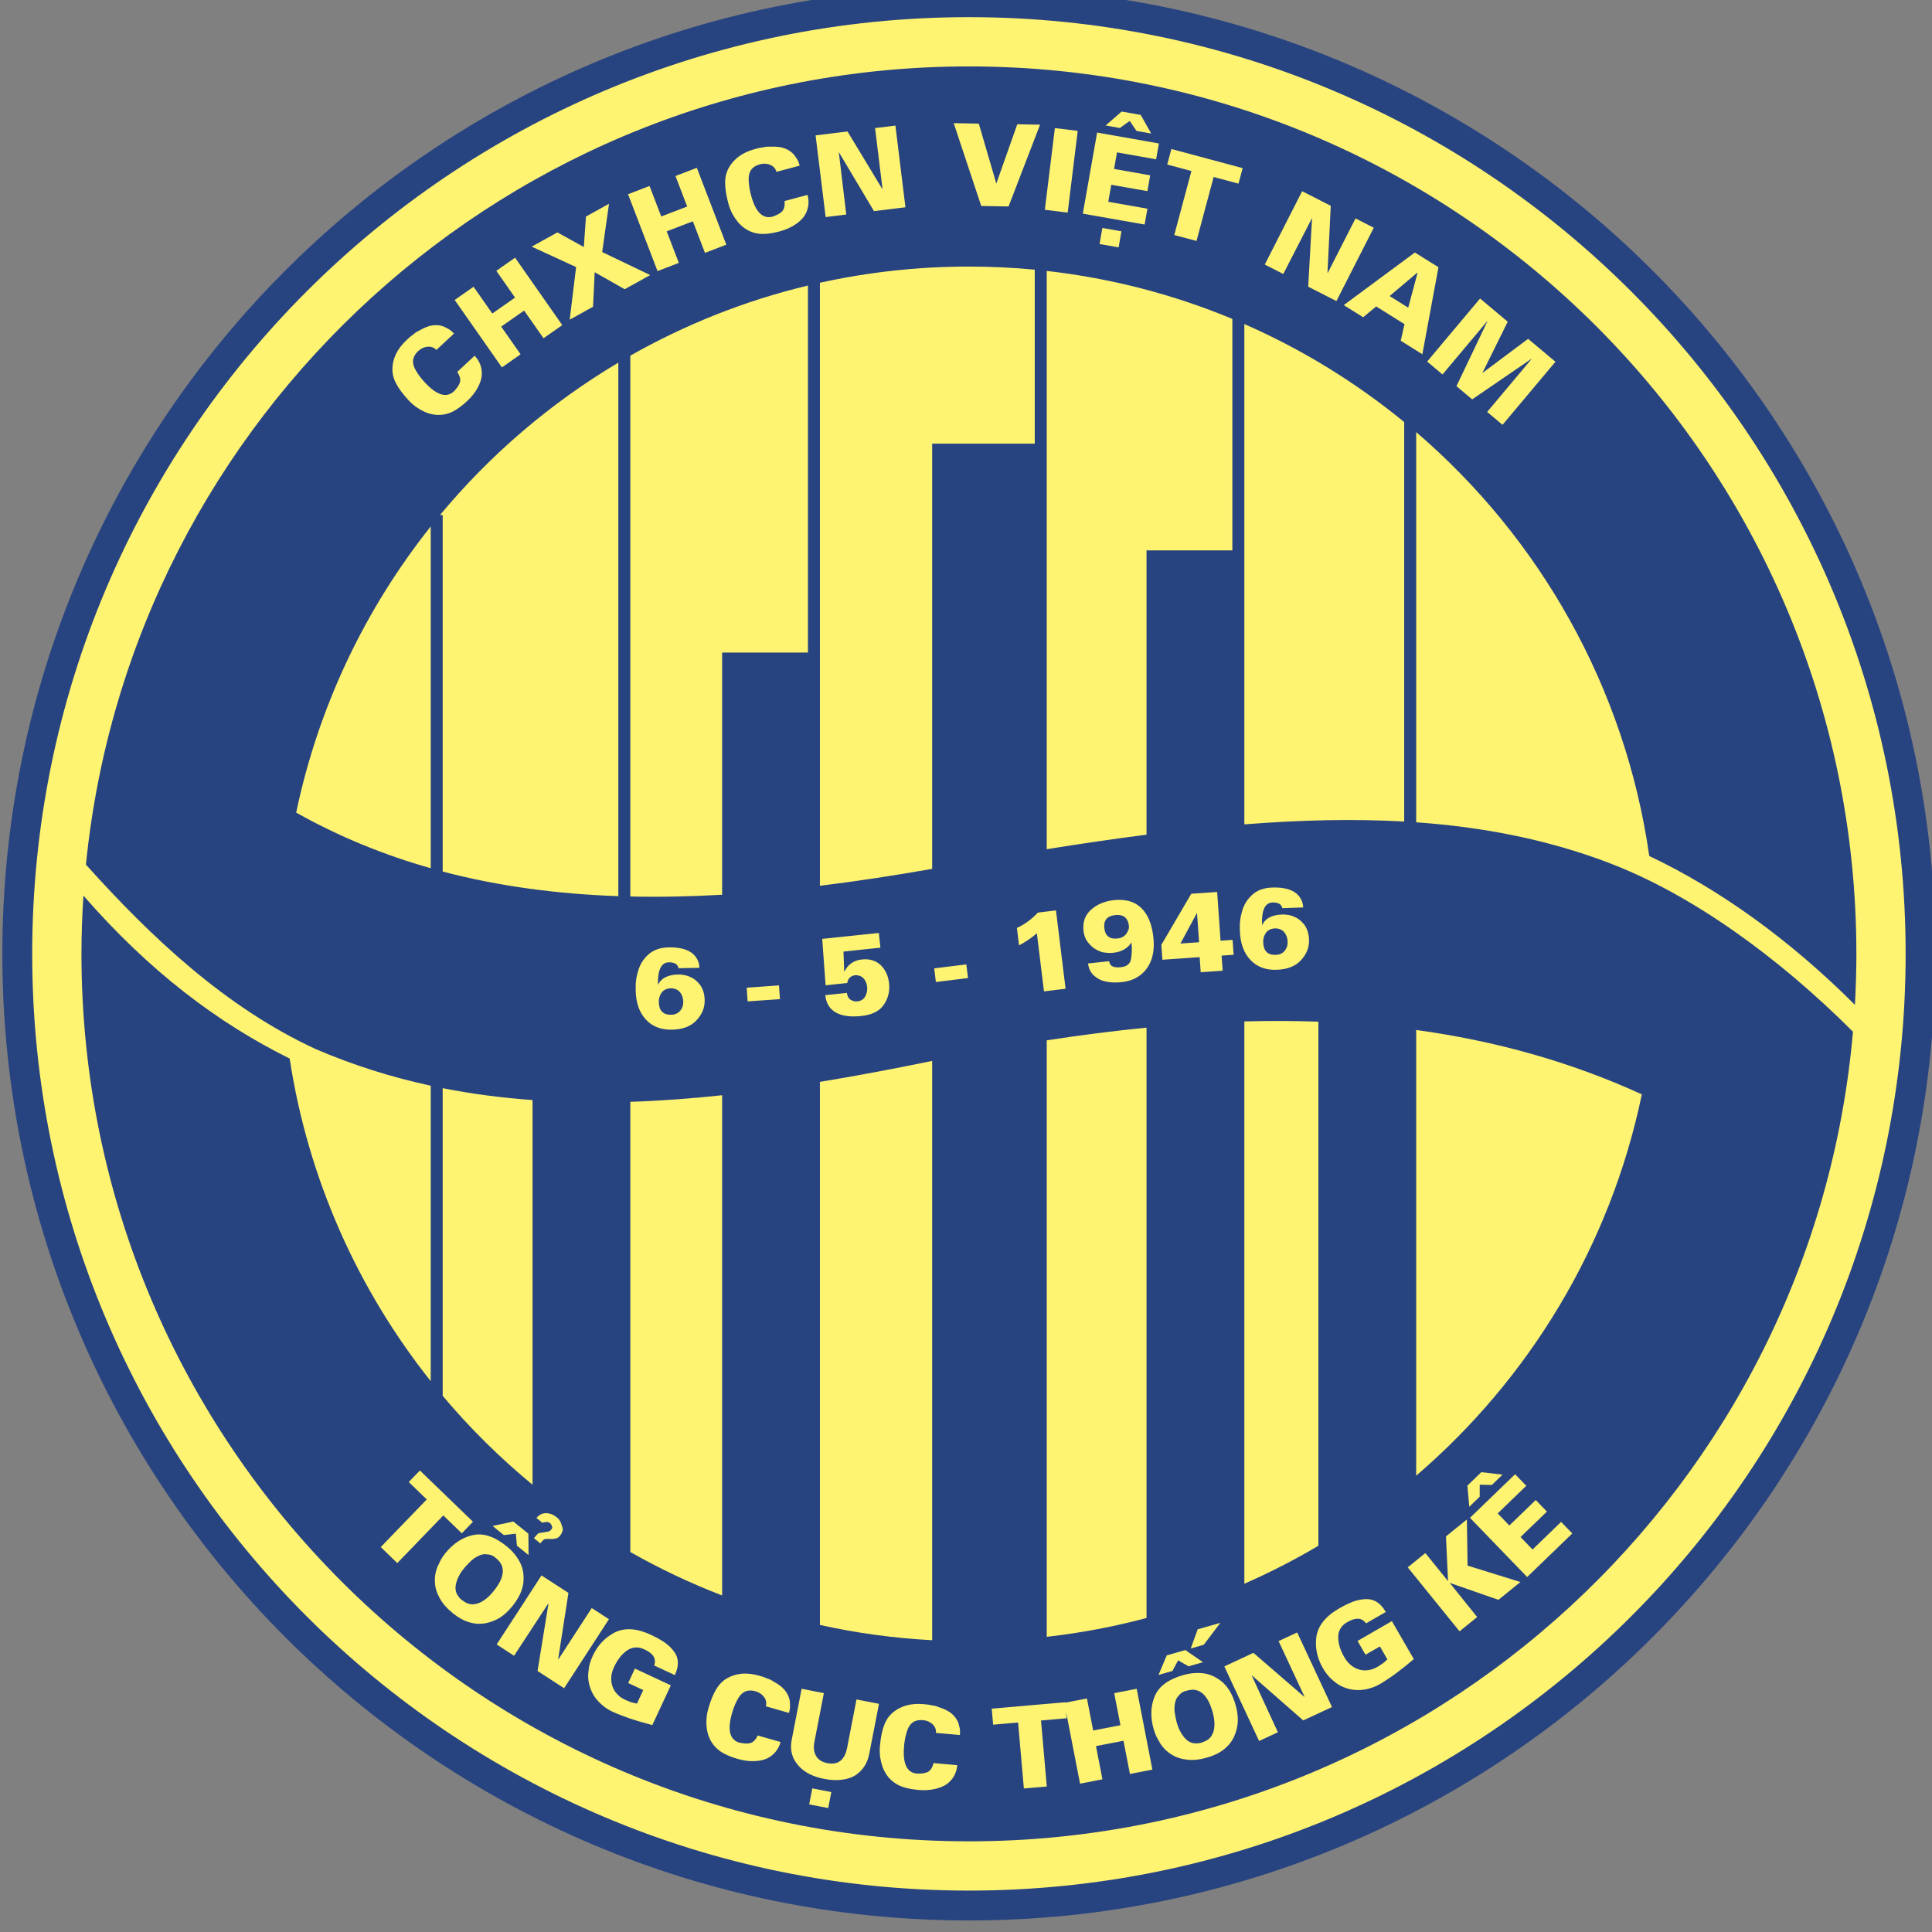 <?xml version="1.0" encoding="UTF-8" standalone="no"?>
<!-- Created with Inkscape (http://www.inkscape.org/) -->

<svg
   width="26.73mm"
   height="26.73mm"
   viewBox="0 0 26.73 26.73"
   version="1.1"
   id="svg1008"
   inkscape:version="1.1 (c68e22c387, 2021-05-23)"
   sodipodi:docname="Logo TCTK.svg"
   xmlns:inkscape="http://www.inkscape.org/namespaces/inkscape"
   xmlns:sodipodi="http://sodipodi.sourceforge.net/DTD/sodipodi-0.dtd"
   xmlns="http://www.w3.org/2000/svg"
   xmlns:svg="http://www.w3.org/2000/svg">
  <rect x="0" y="0" width="26.73" height="26.73" fill="#808080" stroke="none"/>
  <sodipodi:namedview
     id="namedview1010"
     pagecolor="#ffffff"
     bordercolor="#666666"
     borderopacity="1.0"
     inkscape:pageshadow="2"
     inkscape:pageopacity="0.0"
     inkscape:pagecheckerboard="0"
     inkscape:document-units="mm"
     showgrid="false"
     inkscape:zoom="0.72871773"
     inkscape:cx="339.63768"
     inkscape:cy="238.08944"
     inkscape:window-width="1920"
     inkscape:window-height="1002"
     inkscape:window-x="-8"
     inkscape:window-y="-8"
     inkscape:window-maximized="1"
     inkscape:current-layer="layer1" />
  <defs
     id="defs1005" />
  <g
     inkscape:label="Layer 1"
     inkscape:groupmode="layer"
     id="layer1"
     transform="translate(-15.319,-85.756)">
    <g
       id="g60"
       transform="matrix(0.353,0,0,-0.353,-36.684,365.973)">
      <path
         d="m 185.293,793.729 c 20.6,0 37.299,-16.699 37.299,-37.299 0,-20.6 -16.699,-37.299 -37.299,-37.299 -20.6,0 -37.299,16.699 -37.299,37.299 0,20.6 16.699,37.299 37.299,37.299 z"
         style="fill:#fff472;fill-opacity:1;fill-rule:evenodd;stroke:#284480;stroke-width:1.171;stroke-linecap:butt;stroke-linejoin:miter;stroke-miterlimit:22.926;stroke-dasharray:none;stroke-opacity:1"
         id="path62" />
      <path
         d="m 185.293,791.213 c 19.207,0 34.783,-15.576 34.783,-34.783 0,-0.671 -0.021,-1.336 -0.058,-1.998 -2.516,2.519 -5.298,4.53 -8.06,5.833 -0.944,6.618 -4.294,12.461 -9.135,16.615 v -15.293 c 2.692,-0.191 5.193,-0.691 7.57,-1.596 v -0.002 c 3.207,-1.22 6.597,-3.657 9.549,-6.609 -1.546,-17.778 -16.47,-31.733 -34.649,-31.733 -19.207,0 -34.783,15.576 -34.783,34.783 0,0.768 0.028,1.529 0.077,2.284 2.566,-2.95 5.262,-4.992 8.083,-6.386 0.723,-4.733 2.68,-9.06 5.529,-12.645 v 11.58 c -1.538,0.333 -3.046,0.805 -4.521,1.441 -3.527,1.632 -6.429,4.37 -8.993,7.224 1.755,17.565 16.582,31.285 34.608,31.285 z m 13.697,-57.981 v 20.54 c -0.959,0.035 -1.926,0.037 -2.902,0.01 v -22.039 c 1,0.439 1.969,0.936 2.902,1.489 z m 3.363,44.041 c -1.891,1.55 -3.996,2.848 -6.265,3.842 v -8.871 -10.738 c 2.21,0.174 4.289,0.223 6.265,0.111 z m 0.47,-23.826 v -17.469 c 4.43,3.801 7.612,9.017 8.844,14.946 -2.849,1.301 -5.798,2.106 -8.844,2.523 z m -10.569,18.797 h 3.364 v 9.072 c -2.284,0.948 -4.725,1.593 -7.275,1.881 v -6.768 -15.896 c 1.348,0.216 2.65,0.407 3.911,0.569 z m 0,-41.843 v 23.137 c -1.289,-0.126 -2.592,-0.294 -3.911,-0.497 v -23.378 c 1.336,0.151 2.642,0.399 3.911,0.738 z m -8.402,46.028 h 4.021 v 6.817 c -0.849,0.081 -1.709,0.122 -2.58,0.122 -2.005,0 -3.96,-0.219 -5.84,-0.635 v -14.494 -9.14 c 1.451,0.178 2.919,0.403 4.399,0.663 z m 0,-46.899 v 22.703 l -0.124,-0.025 c -1.442,-0.294 -2.867,-0.564 -4.275,-0.795 v -21.285 c 1.427,-0.316 2.897,-0.519 4.399,-0.598 z m -8.232,38.709 h 3.363 v 14.386 c -2.47,-0.593 -4.808,-1.527 -6.961,-2.749 v -21.197 c 1.184,-0.027 2.384,-10e-4 3.598,0.069 z m 0,-36.955 v 19.605 c -1.214,-0.13 -2.414,-0.219 -3.598,-0.258 v -17.644 c 1.149,-0.653 2.351,-1.223 3.598,-1.703 z m -7.431,4.34 V 750.7 c -1.19,0.086 -2.364,0.238 -3.521,0.466 v -12.058 c 1.065,-1.266 2.244,-2.432 3.521,-3.484 z m 3.363,43.979 c -2.658,-1.581 -5.023,-3.606 -6.989,-5.973 h 0.105 v -13.973 c 2.218,-0.584 4.519,-0.882 6.884,-0.965 z m -7.353,-6.421 c -2.561,-3.221 -4.4,-7.041 -5.273,-11.215 1.694,-0.951 3.455,-1.665 5.273,-2.18 z"
         style="fill:#284480;fill-opacity:1;fill-rule:evenodd;stroke:none"
         id="path64" />
      <path
         d="m 164.421,780.1 c -0.089,0.095 -0.202,0.138 -0.339,0.128 -0.139,-0.012 -0.263,-0.069 -0.372,-0.17 -0.18,-0.169 -0.242,-0.352 -0.186,-0.552 0.023,-0.088 0.074,-0.19 0.153,-0.309 0.078,-0.122 0.176,-0.247 0.296,-0.376 0.467,-0.5 0.847,-0.614 1.141,-0.34 l 0.055,0.064 c 0.119,0.135 0.18,0.254 0.186,0.357 0.006,0.103 -0.033,0.215 -0.117,0.336 l 0.682,0.636 c 0.209,-0.224 0.302,-0.487 0.278,-0.79 -0.017,-0.151 -0.074,-0.312 -0.17,-0.484 -0.095,-0.173 -0.229,-0.341 -0.403,-0.503 -0.142,-0.133 -0.275,-0.238 -0.401,-0.318 -0.125,-0.084 -0.252,-0.144 -0.381,-0.179 -0.252,-0.071 -0.508,-0.061 -0.773,0.03 -0.131,0.049 -0.259,0.115 -0.385,0.197 -0.123,0.08 -0.238,0.176 -0.343,0.289 -0.226,0.242 -0.39,0.462 -0.495,0.662 -0.107,0.197 -0.156,0.395 -0.149,0.592 0.004,0.196 0.051,0.389 0.143,0.579 0.093,0.189 0.228,0.367 0.407,0.533 0.043,0.04 0.08,0.074 0.111,0.103 0.03,0.029 0.083,0.07 0.159,0.124 0.033,0.03 0.072,0.06 0.116,0.091 0.047,0.027 0.098,0.054 0.153,0.079 0.173,0.102 0.337,0.163 0.491,0.185 0.157,0.02 0.305,0.002 0.447,-0.053 l 0.192,-0.102 c 0.062,-0.039 0.121,-0.088 0.176,-0.148 l 0.017,-0.019 z m 0.718,1.959 0.739,0.518 0.734,-1.049 0.892,0.624 -0.734,1.049 0.735,0.515 1.85,-2.643 -0.735,-0.515 -0.76,1.086 -0.899,-0.629 0.76,-1.086 -0.732,-0.513 z m 4.758,1.29 -1.74,0.8 1.007,0.558 1.036,-0.573 0.084,1.194 0.902,0.5 -0.267,-1.892 1.882,-0.901 -1,-0.555 -1.175,0.666 -0.066,-1.353 -0.914,-0.507 z m 2.036,2.854 0.842,0.323 0.459,-1.195 1.017,0.39 -0.459,1.196 0.837,0.321 1.156,-3.012 -0.837,-0.321 -0.475,1.237 -1.025,-0.393 0.475,-1.238 -0.834,-0.32 z m 5.817,0.877 c -0.034,0.127 -0.114,0.218 -0.24,0.273 -0.128,0.055 -0.264,0.062 -0.407,0.024 -0.239,-0.064 -0.38,-0.197 -0.424,-0.4 -0.021,-0.088 -0.024,-0.202 -0.01,-0.344 0.011,-0.144 0.039,-0.301 0.085,-0.471 0.177,-0.661 0.459,-0.94 0.848,-0.836 l 0.078,0.031 c 0.168,0.063 0.279,0.139 0.332,0.227 0.054,0.088 0.072,0.206 0.054,0.352 l 0.902,0.241 c 0.079,-0.296 0.037,-0.572 -0.126,-0.828 -0.086,-0.125 -0.212,-0.241 -0.378,-0.347 -0.164,-0.109 -0.362,-0.194 -0.592,-0.255 -0.187,-0.051 -0.354,-0.081 -0.502,-0.093 -0.15,-0.015 -0.291,-0.008 -0.422,0.021 -0.255,0.055 -0.477,0.185 -0.667,0.39 -0.093,0.105 -0.176,0.223 -0.248,0.355 -0.072,0.127 -0.127,0.267 -0.167,0.416 -0.086,0.319 -0.128,0.591 -0.127,0.816 -0.002,0.225 0.048,0.423 0.147,0.593 0.096,0.172 0.228,0.319 0.398,0.444 0.171,0.124 0.374,0.217 0.609,0.28 0.057,0.015 0.106,0.028 0.147,0.039 0.039,0.011 0.106,0.022 0.198,0.034 0.044,0.012 0.093,0.02 0.146,0.026 0.055,0.002 0.112,0.002 0.172,-10e-4 0.2,0.008 0.374,-0.015 0.521,-0.068 0.147,-0.055 0.27,-0.141 0.369,-0.256 l 0.122,-0.18 c 0.036,-0.064 0.065,-0.135 0.085,-0.214 l 0.007,-0.025 z m 1.534,1.429 1.25,0.154 1.364,-2.255 0.007,0.018 -0.29,2.37 0.797,0.097 0.393,-3.201 -1.232,-0.152 -1.38,2.317 0.292,-2.45 -0.807,-0.099 z m 5.414,0.479 0.982,-0.017 0.687,-2.35 0.822,2.324 0.892,-0.016 -1.234,-3.205 -1.071,0.019 z m 3.964,-0.192 0.895,-0.11 -0.393,-3.202 -0.895,0.11 z m 1.656,-0.176 2.421,-0.427 -0.109,-0.62 -1.534,0.271 -0.114,-0.649 1.415,-0.25 -0.109,-0.62 -1.416,0.25 -0.117,-0.668 1.534,-0.27 -0.11,-0.621 -2.422,0.427 z m 0.961,0.824 0.747,-0.132 0.411,-0.729 -0.576,0.102 -0.266,0.391 -0.385,-0.276 -0.558,0.098 z m -0.755,-4.562 0.747,-0.132 -0.11,-0.629 -0.748,0.132 z m 2.705,3.094 2.793,-0.749 -0.163,-0.608 -0.974,0.261 -0.672,-2.508 -0.871,0.233 0.672,2.509 -0.948,0.254 z m 5.125,-1.654 1.121,-0.572 -0.129,-2.632 0.016,0.011 1.084,2.127 0.715,-0.365 -1.464,-2.874 -1.106,0.563 0.151,2.693 -1.128,-2.195 -0.725,0.369 z m 4.418,-2.403 0.924,-0.577 -0.631,-3.41 -0.847,0.53 0.147,0.65 -1.109,0.693 -0.511,-0.423 -0.761,0.475 z m -0.261,-2.162 0.364,1.357 -0.016,0.01 -1.078,-0.911 z m 2.816,0.359 1.084,-0.909 -0.996,-2.014 1.795,1.343 1.071,-0.899 -2.074,-2.471 -0.602,0.505 1.736,2.069 -0.001,0.012 -2.322,-1.588 -0.616,0.517 1.213,2.543 -0.013,-0.003 -1.747,-2.081 -0.602,0.505 z"
         style="fill:#fff472;fill-opacity:1;fill-rule:nonzero;stroke:none"
         id="path66" />
      <path
         d="m 163.775,736.182 2.08,-2.009 -0.437,-0.453 -0.726,0.701 -1.803,-1.868 -0.649,0.627 1.804,1.867 -0.706,0.682 z m 0.992,-3.249 c 0.315,0.388 0.677,0.627 1.086,0.716 0.407,0.092 0.849,-0.055 1.326,-0.441 0.221,-0.179 0.394,-0.388 0.519,-0.628 0.12,-0.238 0.164,-0.509 0.13,-0.81 -0.02,-0.149 -0.066,-0.301 -0.137,-0.453 -0.075,-0.154 -0.174,-0.307 -0.298,-0.46 -0.149,-0.184 -0.308,-0.331 -0.477,-0.44 -0.171,-0.107 -0.361,-0.181 -0.57,-0.222 -0.211,-0.039 -0.423,-0.026 -0.636,0.038 -0.213,0.062 -0.428,0.18 -0.643,0.354 -0.234,0.19 -0.405,0.386 -0.515,0.59 -0.115,0.205 -0.178,0.41 -0.189,0.619 -0.013,0.206 0.019,0.406 0.095,0.599 l 0.133,0.278 c 0.048,0.088 0.107,0.174 0.176,0.26 z m 0.763,-0.553 c -0.036,-0.045 -0.073,-0.092 -0.109,-0.142 -0.041,-0.051 -0.086,-0.125 -0.132,-0.221 -0.049,-0.098 -0.086,-0.207 -0.109,-0.326 -0.041,-0.23 0.042,-0.429 0.251,-0.598 l 0.033,-0.016 c 0.085,-0.068 0.174,-0.113 0.267,-0.131 0.092,-0.019 0.196,-0.011 0.312,0.024 0.21,0.07 0.417,0.23 0.618,0.48 0.448,0.552 0.482,0.982 0.103,1.289 -0.033,0.026 -0.065,0.053 -0.098,0.079 -0.031,0.014 -0.059,0.029 -0.086,0.042 -0.029,0.017 -0.077,0.027 -0.146,0.031 -0.112,0.023 -0.221,0.01 -0.326,-0.04 -0.097,-0.04 -0.197,-0.101 -0.298,-0.183 l -0.138,-0.135 z m 1.908,1.801 0.589,-0.477 0.006,-0.837 -0.454,0.368 -0.044,0.471 -0.47,-0.056 -0.44,0.357 z m 0.948,-0.487 c 0.022,0.028 0.088,0.046 0.195,0.055 l 0.228,0.04 c 0.041,0.009 0.078,0.033 0.109,0.072 0.022,0.027 0.037,0.052 0.043,0.074 0.005,0.02 -0.001,0.045 -0.014,0.075 l -0.032,0.067 -0.046,0.048 c -0.019,0.016 -0.043,0.027 -0.071,0.034 -0.03,0.006 -0.068,0.006 -0.114,10e-4 l -0.112,-0.024 -0.229,0.185 c 0.102,0.125 0.227,0.187 0.377,0.188 0.148,-10e-4 0.291,-0.058 0.429,-0.17 0.061,-0.049 0.109,-0.113 0.145,-0.19 l 0.069,-0.2 c 0.016,-0.051 0.014,-0.105 -0.005,-0.162 -0.02,-0.057 -0.051,-0.112 -0.094,-0.166 -0.051,-0.063 -0.111,-0.099 -0.18,-0.107 -0.057,-0.015 -0.139,-0.02 -0.245,-0.015 -0.09,0.004 -0.149,0 -0.176,-0.011 -0.031,-0.009 -0.07,-0.043 -0.117,-0.101 l -0.05,-0.062 -0.251,0.202 0.025,0.031 z m 0.155,-1.625 1.056,-0.685 -0.404,-2.604 0.017,0.009 1.3,2.001 0.674,-0.437 -1.757,-2.705 -1.041,0.676 0.432,2.662 -1.352,-2.065 -0.682,0.443 z m 4.417,-3.53 c 0.052,0.152 0.033,0.286 -0.055,0.399 -0.038,0.044 -0.087,0.088 -0.146,0.131 -0.053,0.035 -0.123,0.072 -0.209,0.113 -0.113,0.052 -0.228,0.073 -0.344,0.062 -0.117,-0.011 -0.226,-0.053 -0.326,-0.128 -0.104,-0.074 -0.193,-0.162 -0.271,-0.264 -0.081,-0.103 -0.155,-0.227 -0.221,-0.369 -0.039,-0.084 -0.067,-0.161 -0.084,-0.231 -0.016,-0.071 -0.025,-0.122 -0.026,-0.151 -0.003,-0.028 -0.003,-0.072 -0.002,-0.131 0.005,-0.16 0.055,-0.311 0.149,-0.454 0.05,-0.069 0.108,-0.131 0.174,-0.185 0.064,-0.053 0.145,-0.102 0.242,-0.147 l 0.203,-0.08 c 0.028,-0.011 0.065,-0.02 0.109,-0.031 0.044,-0.011 0.087,-0.02 0.131,-0.027 l 0.247,0.53 -0.59,0.276 0.263,0.566 1.408,-0.657 -0.726,-1.557 c -0.314,0.08 -0.609,0.167 -0.885,0.259 -0.102,0.035 -0.216,0.077 -0.344,0.127 -0.128,0.049 -0.238,0.095 -0.329,0.138 -0.148,0.069 -0.278,0.151 -0.388,0.246 -0.114,0.092 -0.215,0.201 -0.303,0.322 -0.15,0.219 -0.238,0.467 -0.264,0.744 -0.005,0.124 0.006,0.269 0.031,0.434 0.031,0.15 0.08,0.298 0.148,0.444 0.094,0.201 0.21,0.378 0.349,0.526 0.135,0.15 0.304,0.279 0.504,0.386 0.398,0.198 0.871,0.17 1.418,-0.086 0.22,-0.102 0.404,-0.205 0.551,-0.306 0.146,-0.104 0.267,-0.221 0.363,-0.352 0.191,-0.252 0.201,-0.56 0.032,-0.924 z m 4.375,-1.599 c 0.036,0.126 0.015,0.245 -0.065,0.357 -0.082,0.113 -0.194,0.19 -0.336,0.231 -0.238,0.068 -0.428,0.026 -0.57,-0.125 -0.063,-0.064 -0.124,-0.161 -0.186,-0.29 -0.064,-0.129 -0.121,-0.279 -0.169,-0.447 -0.189,-0.658 -0.09,-1.042 0.296,-1.153 l 0.083,-0.015 c 0.176,-0.032 0.31,-0.024 0.401,0.024 0.092,0.049 0.168,0.14 0.228,0.274 l 0.897,-0.257 c -0.084,-0.295 -0.262,-0.51 -0.534,-0.646 -0.139,-0.062 -0.306,-0.097 -0.502,-0.102 -0.198,-0.009 -0.411,0.02 -0.64,0.085 -0.185,0.054 -0.345,0.114 -0.478,0.18 -0.137,0.064 -0.254,0.143 -0.35,0.235 -0.191,0.179 -0.314,0.405 -0.372,0.678 -0.026,0.137 -0.035,0.282 -0.03,0.432 0.005,0.146 0.029,0.294 0.071,0.443 0.091,0.317 0.195,0.572 0.312,0.765 0.115,0.193 0.259,0.337 0.432,0.432 0.17,0.098 0.359,0.156 0.569,0.176 0.21,0.018 0.432,-0.007 0.667,-0.074 0.056,-0.016 0.105,-0.031 0.146,-0.042 0.039,-0.012 0.102,-0.036 0.187,-0.073 0.043,-0.013 0.089,-0.031 0.138,-0.053 0.048,-0.026 0.097,-0.056 0.147,-0.089 0.176,-0.096 0.313,-0.205 0.412,-0.327 0.097,-0.123 0.159,-0.26 0.185,-0.41 l 0.011,-0.217 c -0.002,-0.074 -0.014,-0.149 -0.037,-0.227 l -0.007,-0.025 z m 1.403,0.686 0.872,-0.17 -0.369,-1.9 c -0.044,-0.225 -0.024,-0.411 0.06,-0.557 0.083,-0.15 0.231,-0.245 0.444,-0.287 0.423,-0.082 0.683,0.119 0.777,0.604 l 0.367,1.892 0.881,-0.171 -0.382,-1.963 c -0.072,-0.371 -0.255,-0.652 -0.55,-0.843 -0.141,-0.087 -0.316,-0.144 -0.524,-0.17 -0.208,-0.027 -0.441,-0.015 -0.698,0.035 -0.453,0.088 -0.795,0.269 -1.026,0.545 -0.234,0.276 -0.315,0.604 -0.241,0.983 z m 0.419,-3.903 0.745,-0.145 -0.122,-0.627 -0.745,0.144 z m 4.846,2.174 c 0.011,0.13 -0.032,0.243 -0.132,0.338 -0.102,0.095 -0.227,0.149 -0.375,0.162 -0.246,0.022 -0.424,-0.055 -0.535,-0.231 -0.049,-0.075 -0.091,-0.182 -0.127,-0.32 -0.039,-0.139 -0.066,-0.297 -0.081,-0.471 -0.06,-0.682 0.111,-1.041 0.511,-1.075 l 0.084,0.001 c 0.179,0.002 0.309,0.036 0.39,0.1 0.08,0.065 0.137,0.169 0.171,0.312 l 0.929,-0.081 c -0.027,-0.305 -0.16,-0.55 -0.401,-0.736 -0.124,-0.087 -0.281,-0.153 -0.473,-0.196 -0.193,-0.046 -0.407,-0.059 -0.644,-0.038 -0.193,0.017 -0.361,0.045 -0.504,0.085 -0.146,0.037 -0.276,0.092 -0.389,0.164 -0.221,0.139 -0.385,0.337 -0.494,0.594 -0.051,0.13 -0.088,0.27 -0.112,0.419 -0.023,0.144 -0.028,0.294 -0.014,0.448 0.028,0.329 0.082,0.599 0.16,0.81 0.075,0.212 0.189,0.381 0.341,0.508 0.148,0.128 0.323,0.221 0.526,0.28 0.202,0.058 0.425,0.076 0.668,0.055 0.059,-0.005 0.109,-0.01 0.151,-0.014 0.041,-0.003 0.107,-0.015 0.198,-0.036 0.045,-0.004 0.094,-0.012 0.146,-0.025 0.052,-0.017 0.105,-0.036 0.161,-0.06 0.191,-0.06 0.347,-0.141 0.466,-0.241 0.119,-0.103 0.206,-0.226 0.26,-0.368 l 0.053,-0.211 c 0.012,-0.072 0.014,-0.149 0.007,-0.23 l -0.002,-0.025 z m 2.186,0.949 2.881,0.252 0.055,-0.627 -1.005,-0.088 0.227,-2.587 -0.898,-0.078 -0.227,2.586 -0.978,-0.085 z m 2.846,0.228 0.886,0.172 0.244,-1.256 1.069,0.207 -0.244,1.257 0.881,0.171 0.615,-3.167 -0.88,-0.171 -0.253,1.302 -1.078,-0.21 0.253,-1.301 -0.877,-0.171 z m 3.505,-1.044 c -0.138,0.481 -0.126,0.915 0.037,1.301 0.157,0.386 0.531,0.664 1.121,0.833 0.274,0.078 0.545,0.1 0.812,0.065 0.264,-0.038 0.511,-0.158 0.739,-0.359 0.11,-0.101 0.208,-0.226 0.292,-0.372 0.083,-0.148 0.152,-0.318 0.206,-0.507 0.065,-0.228 0.094,-0.443 0.087,-0.643 -0.01,-0.202 -0.059,-0.4 -0.145,-0.595 -0.09,-0.195 -0.222,-0.361 -0.397,-0.499 -0.173,-0.139 -0.392,-0.247 -0.658,-0.323 -0.289,-0.083 -0.549,-0.111 -0.779,-0.084 -0.233,0.023 -0.438,0.09 -0.615,0.2 -0.176,0.107 -0.322,0.248 -0.437,0.422 l -0.151,0.269 c -0.044,0.089 -0.081,0.187 -0.112,0.292 z m 0.891,0.308 c 0.015,-0.055 0.034,-0.112 0.053,-0.171 0.019,-0.063 0.053,-0.142 0.106,-0.235 0.052,-0.096 0.12,-0.188 0.204,-0.276 0.165,-0.165 0.376,-0.212 0.634,-0.138 l 0.032,0.019 c 0.105,0.03 0.192,0.078 0.261,0.144 0.068,0.063 0.121,0.153 0.159,0.269 0.063,0.212 0.05,0.473 -0.038,0.781 -0.196,0.684 -0.529,0.958 -0.998,0.824 -0.04,-0.012 -0.08,-0.023 -0.121,-0.035 -0.029,-0.017 -0.057,-0.032 -0.084,-0.046 -0.03,-0.015 -0.066,-0.049 -0.108,-0.102 -0.084,-0.079 -0.135,-0.175 -0.155,-0.29 -0.023,-0.103 -0.03,-0.219 -0.021,-0.349 l 0.032,-0.19 z m -0.382,2.597 0.729,0.209 0.69,-0.476 -0.562,-0.162 -0.411,0.235 -0.224,-0.417 -0.545,-0.156 z m 0.94,0.269 0.272,0.752 0.888,0.254 -0.65,-0.859 z m 1.317,-0.702 1.14,0.532 1.994,-1.723 0.002,0.02 -1.009,2.163 0.728,0.34 1.364,-2.924 -1.126,-0.524 -2.028,1.777 1.035,-2.241 -0.737,-0.343 z m 5.554,1.688 c -0.094,0.129 -0.214,0.191 -0.358,0.183 -0.058,-0.005 -0.121,-0.02 -0.191,-0.044 -0.059,-0.023 -0.129,-0.059 -0.212,-0.106 -0.108,-0.063 -0.191,-0.145 -0.248,-0.247 -0.058,-0.101 -0.085,-0.215 -0.082,-0.34 0.001,-0.127 0.022,-0.251 0.061,-0.373 0.038,-0.126 0.096,-0.257 0.175,-0.392 0.046,-0.081 0.093,-0.148 0.141,-0.202 0.05,-0.054 0.086,-0.09 0.109,-0.108 0.021,-0.018 0.057,-0.044 0.107,-0.078 0.133,-0.087 0.285,-0.133 0.457,-0.137 0.084,10e-4 0.168,0.013 0.251,0.037 0.08,0.022 0.166,0.059 0.259,0.113 l 0.182,0.12 c 0.025,0.018 0.054,0.042 0.088,0.072 0.034,0.03 0.066,0.061 0.097,0.091 l -0.292,0.507 -0.565,-0.325 -0.312,0.54 1.345,0.777 0.86,-1.489 c -0.246,-0.21 -0.486,-0.402 -0.72,-0.575 -0.087,-0.064 -0.188,-0.133 -0.302,-0.209 -0.114,-0.077 -0.214,-0.14 -0.302,-0.191 -0.141,-0.082 -0.283,-0.141 -0.423,-0.177 -0.142,-0.04 -0.288,-0.061 -0.438,-0.062 -0.266,0.002 -0.519,0.072 -0.761,0.21 -0.105,0.067 -0.217,0.158 -0.338,0.274 -0.106,0.111 -0.198,0.236 -0.278,0.375 -0.112,0.193 -0.189,0.39 -0.232,0.588 -0.045,0.197 -0.054,0.409 -0.027,0.634 0.066,0.44 0.361,0.811 0.884,1.113 0.211,0.122 0.4,0.214 0.567,0.276 0.169,0.06 0.334,0.091 0.496,0.095 0.316,0.012 0.575,-0.156 0.775,-0.504 z m 1.634,2.195 0.691,0.559 0.889,-1.099 -0.081,1.753 0.819,0.663 0.028,-1.808 2.071,-0.642 -0.861,-0.698 -1.91,0.664 1.075,-1.34 -0.69,-0.559 z m 2.44,1.942 1.769,1.708 0.437,-0.453 -1.12,-1.082 0.457,-0.474 1.034,0.998 0.438,-0.453 -1.034,-0.998 0.471,-0.488 1.12,1.082 0.438,-0.453 -1.769,-1.708 z m -0.102,1.261 0.546,0.527 0.832,-0.095 -0.421,-0.407 -0.474,0.014 -10e-4,-0.473 -0.408,-0.393 z"
         style="fill:#fff472;fill-opacity:1;fill-rule:nonzero;stroke:none"
         id="path68" />
      <path
         d="m 173.91,755.869 c -0.011,0.078 -0.051,0.137 -0.12,0.177 -0.069,0.037 -0.156,0.055 -0.26,0.053 -0.294,-0.005 -0.436,-0.292 -0.426,-0.859 l 0.005,-0.018 c 0.126,0.258 0.388,0.391 0.787,0.398 0.092,0.002 0.168,-0.005 0.228,-0.019 0.036,-0.006 0.073,-0.013 0.111,-0.024 0.04,-0.012 0.08,-0.028 0.122,-0.047 0.153,-0.06 0.287,-0.168 0.404,-0.323 0.112,-0.156 0.171,-0.356 0.175,-0.6 0.005,-0.286 -0.102,-0.547 -0.321,-0.782 -0.222,-0.237 -0.544,-0.359 -0.967,-0.366 -0.429,-0.008 -0.769,0.126 -1.02,0.402 -0.255,0.276 -0.387,0.657 -0.395,1.144 -0.001,0.075 -0.001,0.147 0,0.215 0.002,0.069 0.01,0.146 0.023,0.233 0.01,0.083 0.037,0.196 0.08,0.336 0.075,0.248 0.213,0.459 0.413,0.632 0.196,0.17 0.456,0.258 0.781,0.264 0.264,0.004 0.485,-0.026 0.661,-0.091 0.178,-0.067 0.311,-0.164 0.403,-0.293 0.042,-0.062 0.077,-0.13 0.102,-0.203 0.022,-0.074 0.033,-0.146 0.034,-0.214 z m -0.772,-1.325 c 0.006,-0.339 0.167,-0.506 0.483,-0.5 0.154,0.003 0.273,0.055 0.358,0.158 0.081,0.099 0.121,0.213 0.119,0.342 -0.003,0.151 -0.044,0.276 -0.123,0.376 -0.079,0.1 -0.195,0.155 -0.346,0.163 -0.166,-0.003 -0.29,-0.057 -0.373,-0.162 -0.081,-0.108 -0.121,-0.234 -0.118,-0.377 z m 3.445,0.561 1.265,0.089 0.038,-0.538 -1.265,-0.088 z m 3.093,0.094 -0.133,1.818 2.219,0.233 0.061,-0.577 -1.447,-0.153 0.028,-0.768 0.01,-0.018 c 0.137,0.284 0.366,0.443 0.686,0.477 0.295,0.031 0.54,-0.042 0.733,-0.22 0.188,-0.181 0.299,-0.421 0.331,-0.724 0.032,-0.31 -0.039,-0.589 -0.212,-0.838 -0.086,-0.123 -0.201,-0.221 -0.347,-0.293 -0.144,-0.072 -0.323,-0.119 -0.533,-0.141 -0.423,-0.045 -0.755,10e-4 -0.997,0.138 -0.242,0.136 -0.379,0.363 -0.412,0.679 l 0.847,0.089 c 0.013,-0.121 0.06,-0.21 0.141,-0.268 0.034,-0.023 0.076,-0.041 0.122,-0.053 0.043,-0.015 0.093,-0.018 0.149,-0.012 0.131,0.013 0.231,0.073 0.3,0.179 0.069,0.121 0.096,0.253 0.081,0.394 -0.015,0.136 -0.061,0.246 -0.139,0.327 -0.071,0.082 -0.176,0.125 -0.314,0.128 -0.188,-0.02 -0.298,-0.123 -0.326,-0.308 z m 4.257,0.663 1.258,0.155 0.066,-0.535 -1.259,-0.155 z m 3.241,1.585 c 0.301,0.136 0.575,0.336 0.821,0.6 l 0.709,0.087 0.377,-3.07 -0.846,-0.104 -0.279,2.277 c -0.109,-0.094 -0.221,-0.18 -0.338,-0.257 -0.116,-0.08 -0.236,-0.152 -0.361,-0.216 z m 2.789,-1.392 0.826,0.087 c 0.02,-0.187 0.17,-0.265 0.451,-0.236 0.228,0.024 0.361,0.122 0.4,0.293 0.017,0.089 0.029,0.189 0.036,0.301 0.006,0.108 0.002,0.235 -0.013,0.38 -0.071,-0.116 -0.168,-0.209 -0.289,-0.277 -0.122,-0.07 -0.266,-0.114 -0.431,-0.131 -0.097,-0.01 -0.181,-0.01 -0.251,0 -0.073,0.008 -0.124,0.014 -0.151,0.02 -0.027,0.006 -0.07,0.021 -0.13,0.045 -0.162,0.061 -0.301,0.162 -0.417,0.302 -0.12,0.137 -0.19,0.302 -0.21,0.494 -0.037,0.346 0.064,0.624 0.303,0.835 0.239,0.208 0.536,0.33 0.894,0.368 0.456,0.048 0.815,-0.057 1.075,-0.314 0.257,-0.257 0.413,-0.638 0.466,-1.145 0.036,-0.34 0.009,-0.635 -0.082,-0.884 -0.093,-0.251 -0.239,-0.452 -0.439,-0.602 -0.2,-0.15 -0.442,-0.24 -0.725,-0.269 -0.22,-0.024 -0.422,-0.016 -0.605,0.021 -0.183,0.036 -0.34,0.113 -0.474,0.233 -0.135,0.121 -0.213,0.281 -0.234,0.479 z m 1.601,1.474 c -0.017,0.153 -0.074,0.27 -0.172,0.35 -0.09,0.064 -0.21,0.089 -0.358,0.073 -0.322,-0.033 -0.467,-0.203 -0.435,-0.507 0.032,-0.308 0.204,-0.445 0.514,-0.413 0.148,0.016 0.263,0.075 0.345,0.18 0.039,0.055 0.067,0.109 0.086,0.162 0.019,0.049 0.025,0.101 0.02,0.155 z m 1.271,-0.746 1.172,2.002 1.015,0.071 0.133,-1.911 0.472,0.033 0.04,-0.583 -0.471,-0.033 0.042,-0.592 -0.86,-0.06 -0.042,0.592 -1.46,-0.102 z m 0.748,0.052 0.731,0.051 -0.081,1.153 z m 3.992,1.386 c -0.012,0.078 -0.053,0.136 -0.123,0.175 -0.069,0.036 -0.156,0.052 -0.26,0.048 -0.295,-0.01 -0.431,-0.299 -0.412,-0.866 l 0.006,-0.018 c 0.121,0.26 0.381,0.398 0.779,0.412 0.093,0.003 0.169,-0.002 0.229,-0.016 0.036,-0.004 0.073,-0.011 0.111,-0.022 0.04,-0.011 0.081,-0.026 0.123,-0.045 0.154,-0.057 0.29,-0.162 0.41,-0.316 0.114,-0.153 0.176,-0.352 0.185,-0.596 0.01,-0.286 -0.093,-0.549 -0.308,-0.788 -0.217,-0.241 -0.537,-0.368 -0.96,-0.383 -0.428,-0.014 -0.77,0.113 -1.027,0.385 -0.259,0.271 -0.398,0.65 -0.415,1.137 -0.002,0.075 -0.003,0.147 -0.003,0.215 0.001,0.068 0.007,0.146 0.019,0.233 0.009,0.083 0.033,0.196 0.074,0.338 0.071,0.249 0.205,0.462 0.402,0.638 0.192,0.174 0.451,0.267 0.776,0.278 0.264,0.009 0.485,-0.017 0.663,-0.08 0.178,-0.063 0.314,-0.158 0.407,-0.285 0.044,-0.061 0.08,-0.129 0.106,-0.201 0.023,-0.075 0.036,-0.146 0.038,-0.214 z m -0.748,-1.338 c 0.011,-0.339 0.175,-0.503 0.491,-0.492 0.155,0.005 0.272,0.06 0.355,0.164 0.08,0.1 0.117,0.216 0.113,0.344 -0.005,0.151 -0.048,0.275 -0.129,0.374 -0.081,0.099 -0.198,0.151 -0.349,0.157 -0.166,-0.006 -0.289,-0.062 -0.37,-0.168 -0.079,-0.11 -0.116,-0.236 -0.111,-0.379"
         style="fill:#fff472;fill-opacity:1;fill-rule:nonzero;stroke:none"
         id="path70" />
    </g>
  </g>
</svg>
